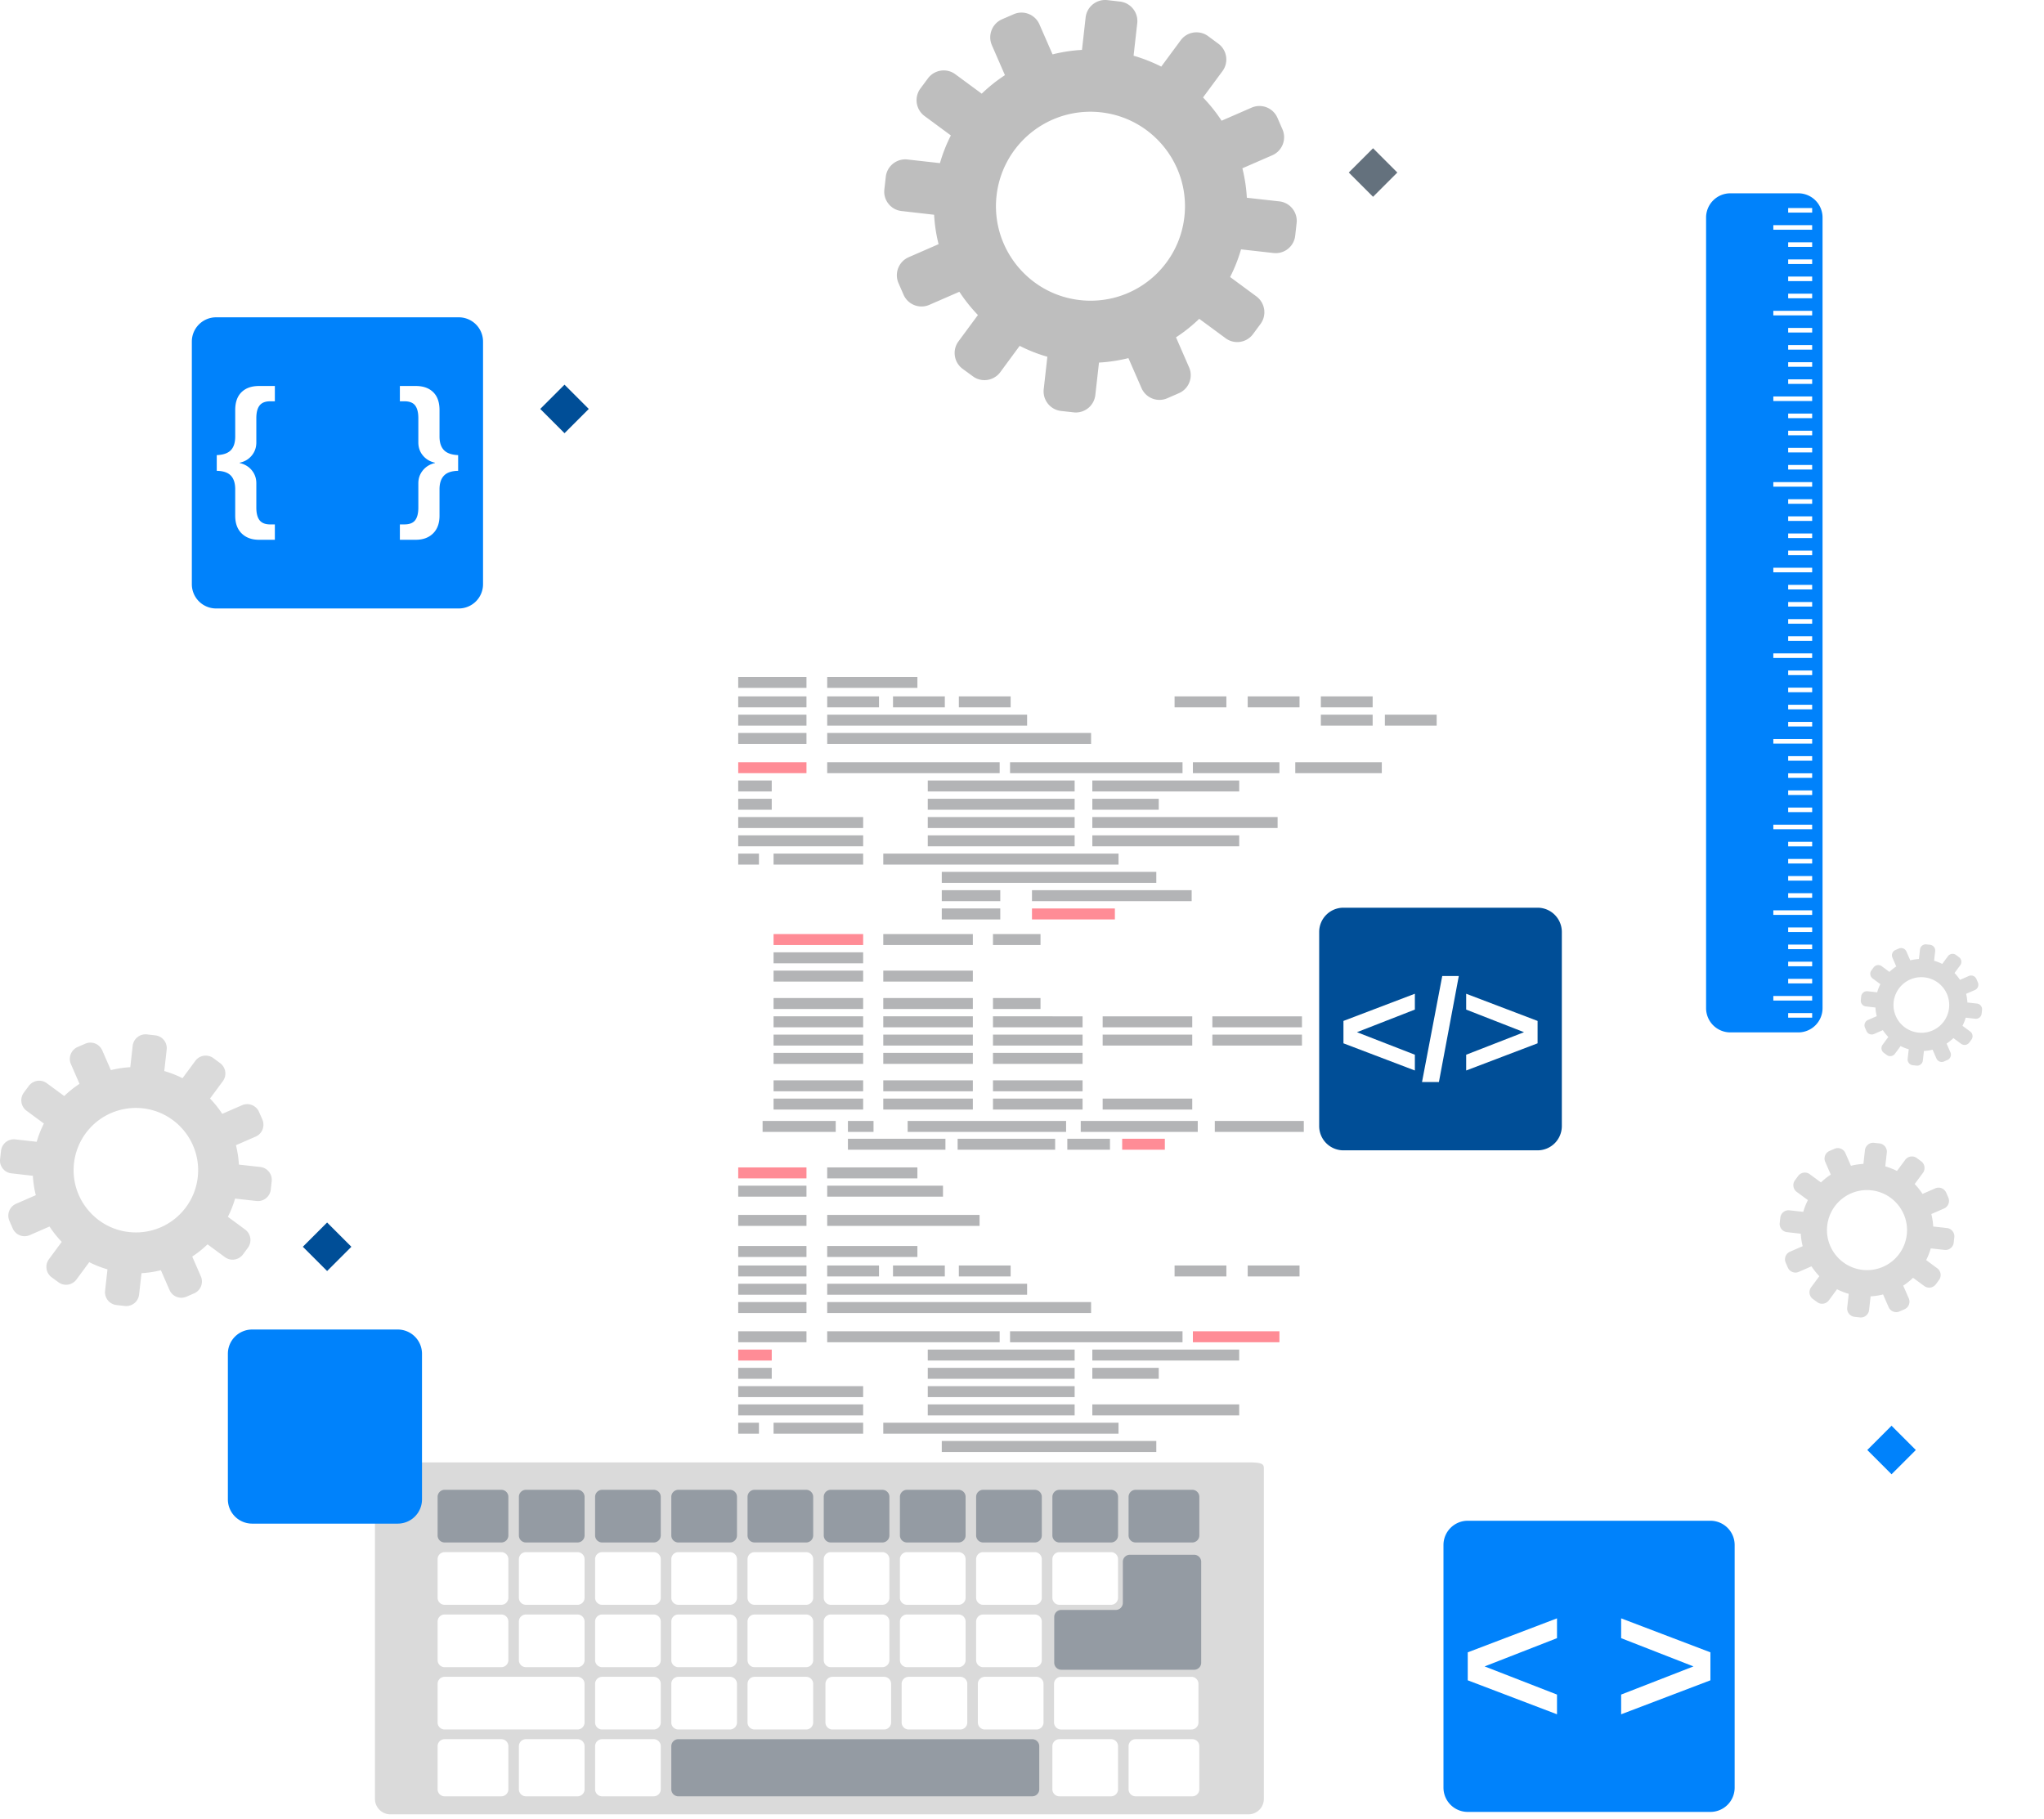 <svg xmlns="http://www.w3.org/2000/svg" width="400" height="356" fill="none"><path fill="#64717D" fill-rule="evenodd" d="m273.447 33.765-4.749 4.749-4.749-4.75 4.749-4.748 4.749 4.749Z" clip-rule="evenodd"/><path fill="#0082FB" fill-rule="evenodd" d="m374.916 283.784-4.75 4.749-4.748-4.749 4.748-4.749 4.75 4.749Z" clip-rule="evenodd"/><path fill="#004E97" fill-rule="evenodd" d="m68.763 244.006-4.748 4.749-4.75-4.749 4.75-4.748 4.748 4.748ZM115.22 80.034l-4.748 4.749-4.749-4.75 4.749-4.748 4.748 4.749Z" clip-rule="evenodd"/><path fill="#fff" fill-rule="evenodd" d="M391.642 271.868h-71.231a.949.949 0 1 1 0-1.899h71.231a.95.95 0 1 1 0 1.899ZM86.423 154.974H15.192a.95.95 0 1 1 0-1.9h71.231a.95.95 0 1 1 0 1.9Zm-9.439 11.246H29.497a.95.95 0 1 1 0-1.9h47.487a.95.95 0 0 1 0 1.9Zm96.601-88.484h-47.487a.949.949 0 1 1 0-1.9h47.488a.95.95 0 0 1 0 1.9h-.001Zm134.75-12.172h-47.487a.95.95 0 1 1 0-1.9h47.487a.95.95 0 1 1 0 1.9Zm-156.668-4.059H104.18a.949.949 0 1 1 0-1.9h47.487a.95.95 0 1 1 0 1.9Zm198.067 200.5h-47.487a.95.95 0 1 1 0-1.9h47.487a.95.95 0 1 1 0 1.9ZM314.676 56.63h-34.191a.949.949 0 1 1 0-1.9h34.191a.95.95 0 1 1 0 1.9Z" clip-rule="evenodd"/><g filter="url(#a)"><path fill="#fff" fill-rule="evenodd" d="M131.523 317V101.054c0-5.261 4.277-9.527 9.554-9.527H285.97c5.275 0 9.553 4.266 9.553 9.527V317c0 5.261-4.277 9.527-9.553 9.527H141.078c-5.277 0-9.555-4.266-9.555-9.527Z" clip-rule="evenodd"/></g><path fill="#191E23" fill-opacity=".33" fill-rule="evenodd" d="M157.823 132.48h-13.358v2.147h13.358v-2.147Zm4.056 2.147h17.651v-2.147h-17.651v2.147Zm-4.056 1.662h-13.358v2.147h13.358v-2.147Zm4.056 2.147h10.136v-2.147h-10.136v2.147Zm12.879 0h10.137v-2.147h-10.137v2.147Zm12.883 0h10.137v-2.147h-10.137v2.147Zm42.218 0h10.137v-2.147h-10.137v2.147Zm24.453-2.147h-10.14v2.147h10.14v-2.147Zm14.309 0h-10.137v2.147h10.137v-2.147Zm0 3.582h-10.137v2.147h10.137v-2.147Zm12.527 0h-10.136v2.147h10.136v-2.147Zm-123.325 0h-13.358v2.147h13.358v-2.147Zm4.056 2.147h39.118v-2.147h-39.118v2.147Zm-4.056 1.431h-13.358v2.146h13.358v-2.146Zm4.056 2.146h51.641v-2.146h-51.641v2.146Z" clip-rule="evenodd"/><path fill="#FF8C96" fill-rule="evenodd" d="M157.823 149.172h-13.358v2.146h13.358v-2.146Z" clip-rule="evenodd"/><path fill="#191E23" fill-opacity=".33" fill-rule="evenodd" d="M161.879 151.318h33.751v-2.146h-33.751v2.146Zm-10.854 1.432h-6.56v2.147h6.56v-2.147Zm59.276 0h-28.742v2.147h28.742v-2.147Zm32.205 0h-28.744v2.147h28.744v-2.147Zm-91.481 3.578h-6.56v2.147h6.56v-2.147Zm30.534 2.147h28.742v-2.147h-28.742v2.147Zm-12.644 1.431h-24.45v2.146h24.45v-2.146Zm12.644 2.146h28.742v-2.146h-28.742v2.146Zm-12.644 1.432h-24.45v2.147h24.45v-2.147Zm-17.532 5.722h17.533v-2.147h-17.533v2.147Z" clip-rule="evenodd"/><path fill="#FF8C96" fill-rule="evenodd" d="M151.383 184.953h17.533v-2.148h-17.533v2.148Z" clip-rule="evenodd"/><path fill="#191E23" fill-opacity=".33" fill-rule="evenodd" d="M172.852 184.953h17.531v-2.148h-17.531v2.148Zm30.771-2.148h-9.303v2.148h9.303v-2.148Zm-30.771 14.67h17.531v-2.147h-17.531v2.147Zm21.468 0h9.303v-2.147h-9.303v2.147Zm-42.937-8.944h17.533v-2.148h-17.533v2.148Zm0 3.575h17.533v-2.145h-17.533v2.145Zm0 5.369h17.533v-2.147h-17.533v2.147Zm0 3.577h17.533v-2.146h-17.533v2.146Zm0 3.581h17.533v-2.149h-17.533v2.149Zm0 3.576h17.533v-2.147h-17.533v2.147Zm21.469-7.157h17.531v-2.146h-17.531v2.146Zm0 3.581h17.531v-2.149h-17.531v2.149Zm0 3.576h17.531v-2.147h-17.531v2.147Zm39.001-9.303H194.32v2.146h17.533v-2.146Zm0 3.578H194.32v2.149h17.533v-2.149Zm0 3.578H194.32v2.147h17.533v-2.147Zm-60.47 7.513h17.533v-2.145h-17.533v2.145Zm21.469 0h17.531v-2.145h-17.531v2.145Zm39.001-2.145H194.32v2.145h17.533v-2.145Zm-60.47 5.721h17.533v-2.147h-17.533v2.147Zm21.469 0h17.531v-2.147h-17.531v2.147Zm39.001-2.147H194.32v2.147h17.533v-2.147Zm21.463 0h-17.531v2.147h17.531v-2.147Zm0-16.098h-17.531v2.146h17.531v-2.146Zm0 3.578h-17.531v2.149h17.531v-2.149Zm21.47-3.578h-17.532v2.146h17.532v-2.146Zm0 3.578h-17.532v2.149h17.532v-2.149Zm11.095-1.432v-2.146h-7.154v2.146h7.154Zm-7.154 1.432v2.149h23.613v-2.149h-23.613Zm-85.875-10.378h17.531v-2.145h-17.531v2.145Zm0-22.9h46.036v-2.147h-46.036v2.147Zm11.449 3.578h41.981v-2.147h-41.981v2.147Zm17.652 3.582h31.25v-2.147h-31.25v2.147Zm-17.652 0h11.449v-2.147h-11.449v2.147Z" clip-rule="evenodd"/><path fill="#FF8C96" fill-rule="evenodd" d="M218.175 177.797h-16.222v2.146h16.222v-2.146Z" clip-rule="evenodd"/><path fill="#191E23" fill-opacity=".33" fill-rule="evenodd" d="M184.301 179.943h11.449v-2.146h-11.449v2.146Zm-35.78-12.884h-4.056v2.147h4.056v-2.147Zm33.038-1.428h28.742v-2.147h-28.742v2.147Zm68.461-5.725h-36.258v2.146h36.258v-2.146Zm-7.514 3.578h-28.744v2.147h28.744v-2.147Zm-28.744-5.009h12.999v-2.147h-12.999v2.147Zm-16.102-7.157h33.753v-2.146H197.66v2.146Zm35.781 0h16.936v-2.146h-16.936v2.146Zm36.971-2.146h-16.935v2.146h16.935v-2.146Zm-121.178 72.357h14.312v-2.146h-14.312v2.146Zm16.7 0h5.009v-2.146h-5.009v2.146Zm42.695-2.146h-31.008v2.146h31.008v-2.146Zm25.764 0h-22.901v2.146h22.901v-2.146Zm3.337 2.146h17.415v-2.146H237.73v2.146Zm-71.796 3.485h19.081v-2.147h-19.081v2.147Zm40.551 0v-2.147h-19.083v2.147h19.083Zm10.732-2.147h-8.35v2.147h8.35v-2.147Z" clip-rule="evenodd"/><path fill="#FF8C96" fill-rule="evenodd" d="M227.953 225.014v-2.147h-8.348v2.147h8.348Zm-70.13 3.463h-13.358v2.147h13.358v-2.147Z" clip-rule="evenodd"/><path fill="#191E23" fill-opacity=".33" fill-rule="evenodd" d="M161.879 230.624h17.651v-2.147h-17.651v2.147Zm-4.056 13.231h-13.358v2.148h13.358v-2.148Zm4.056 2.148h17.651v-2.148h-17.651v2.148Zm-4.056 1.665h-13.358v2.146h13.358v-2.146Zm4.056 2.146h10.136v-2.146h-10.136v2.146Zm12.879 0h10.137v-2.146h-10.137v2.146Zm12.883 0h10.137v-2.146h-10.137v2.146Zm52.355-2.146h-10.137v2.146h10.137v-2.146Zm4.176 2.146h10.14v-2.146h-10.14v2.146Zm-86.349 1.432h-13.358v2.147h13.358v-2.147Zm4.056 2.147h39.118v-2.147h-39.118v2.147Zm-4.056 1.435h-13.358v2.145h13.358v-2.145Zm4.056 2.145h51.641v-2.145h-51.641v2.145Zm-4.056 3.574h-13.358v2.148h13.358v-2.148Zm37.807 0h-33.751v2.148h33.751v-2.148Z" clip-rule="evenodd"/><path fill="#FF8C96" fill-rule="evenodd" d="M151.025 264.129h-6.56v2.147h6.56v-2.147Z" clip-rule="evenodd"/><path fill="#191E23" fill-opacity=".33" fill-rule="evenodd" d="M181.559 266.276h28.742v-2.147h-28.742v2.147Zm32.203 0h28.744v-2.147h-28.744v2.147Zm-62.737 1.427h-6.56v2.147h6.56v-2.147Zm59.276 0h-28.742v2.147h28.742v-2.147Zm-65.836 5.724h24.45v-2.146h-24.45v2.146Zm65.836-2.146h-28.742v2.146h28.742v-2.146Zm-65.836 5.729h24.45v-2.147h-24.45v2.147Zm6.918 3.579h17.533v-2.148h-17.533v2.148Zm0 15.742h17.533v-2.147h-17.533v2.147Zm21.469 0h17.531v-2.147h-17.531v2.147Zm21.468 0h9.303v-2.147h-9.303v2.147Zm-42.937 3.579h17.533v-2.148h-17.533v2.148Zm0 3.575h17.533v-2.145h-17.533v2.145Zm0 4.122h17.533v-2.146h-17.533v2.146Zm57.687 0h17.534v-2.146H209.07v2.146Z" clip-rule="evenodd"/><path fill="#FF8C96" fill-rule="evenodd" d="M209.07 311.727h17.534v-2.145H209.07v2.145Z" clip-rule="evenodd"/><path fill="#191E23" fill-opacity=".33" fill-rule="evenodd" d="M172.852 303.485h17.531v-2.145h-17.531v2.145Zm20.601 0h17.532v-2.145h-17.532v2.145Zm-20.601-22.896h46.036v-2.148h-46.036v2.148Zm53.43 1.431h-41.981v2.146h41.981v-2.146Zm-41.981 9.301h11.449v-2.145h-11.449v2.145Zm-39.836-10.732h4.056v-2.148h-4.056v2.148Zm37.094-3.579h28.742v-2.147h-28.742v2.147Zm32.203 0h28.744v-2.147h-28.744v2.147Zm12.999-9.307h-12.999v2.147h12.999v-2.147Zm4.652-7.156H197.66v2.148h33.753v-2.148Z" clip-rule="evenodd"/><path fill="#FF8C96" fill-rule="evenodd" d="M233.441 262.695h16.936v-2.148h-16.936v2.148Z" clip-rule="evenodd"/><path fill="#191E23" fill-opacity=".33" fill-rule="evenodd" d="M157.823 232.051h-13.358v2.146h13.358v-2.146Zm4.056 2.146h22.66v-2.146h-22.66v2.146Zm-4.056 3.576h-13.358v2.148h13.358v-2.148Zm4.056 2.148h29.815v-2.148h-29.815v2.148Z" clip-rule="evenodd"/><path fill="#DADADA" fill-rule="evenodd" d="M76.393 355.087a3.017 3.017 0 0 1-3.014-3.016v-62.848a3.02 3.02 0 0 1 3.014-3.016h167.918c2.898 0 3.02.386 3.02 1.258v64.606a3.02 3.02 0 0 1-3.02 3.016H76.394Z" clip-rule="evenodd"/><path fill="#fff" fill-rule="evenodd" d="M205.946 312.702v-7.551c0-.759.615-1.378 1.378-1.378h10.092c.763 0 1.38.619 1.38 1.378v7.551a1.38 1.38 0 0 1-1.381 1.377h-10.092a1.377 1.377 0 0 1-1.378-1.377h.001Zm.324 24.403v-7.549c0-.763.618-1.38 1.382-1.38h25.504c.762 0 1.377.617 1.377 1.38v7.549c0 .76-.615 1.375-1.377 1.375h-25.504a1.377 1.377 0 0 1-1.382-1.374v-.001Zm-15.246-24.403v-7.551c0-.759.616-1.378 1.376-1.378h10.095c.761 0 1.381.619 1.381 1.378v7.551c0 .758-.62 1.377-1.382 1.377h-10.095a1.379 1.379 0 0 1-1.376-1.377h.001Zm0 12.204v-7.548c0-.763.616-1.378 1.376-1.378h10.095a1.38 1.38 0 0 1 1.381 1.379v7.547a1.38 1.38 0 0 1-1.382 1.377h-10.095a1.376 1.376 0 0 1-1.376-1.377h.001Zm-14.915-12.204v-7.551c0-.759.622-1.378 1.383-1.378h10.094c.762 0 1.378.619 1.378 1.378v7.551c0 .758-.616 1.377-1.378 1.377h-10.094c-.76 0-1.383-.619-1.383-1.377Zm0 12.204v-7.548c0-.763.622-1.378 1.383-1.378h10.094c.762 0 1.378.616 1.378 1.379v7.547c0 .762-.616 1.377-1.378 1.377h-10.094c-.76 0-1.383-.615-1.383-1.377Zm.336 12.199v-7.549c0-.763.62-1.38 1.381-1.38h10.09c.762 0 1.378.617 1.378 1.38v7.549c0 .76-.616 1.375-1.378 1.375h-10.09a1.377 1.377 0 0 1-1.381-1.374v-.001Zm-14.91 0v-7.549c0-.763.616-1.38 1.375-1.38h10.098c.762 0 1.377.617 1.377 1.38v7.549c0 .76-.615 1.375-1.377 1.375H162.91a1.375 1.375 0 0 1-1.375-1.374v-.001Zm-.332-24.403v-7.551a1.38 1.38 0 0 1 1.376-1.378h10.093c.762 0 1.38.619 1.38 1.378v7.551a1.38 1.38 0 0 1-1.38 1.377H162.58a1.38 1.38 0 0 1-1.377-1.377Zm0 12.204v-7.548c0-.763.618-1.378 1.376-1.378h10.093c.762 0 1.38.616 1.38 1.379v7.547c0 .762-.618 1.377-1.38 1.377H162.58a1.377 1.377 0 0 1-1.377-1.377Zm-14.914-12.204v-7.551a1.38 1.38 0 0 1 1.377-1.378h10.092c.762 0 1.378.619 1.378 1.378v7.551a1.38 1.38 0 0 1-1.378 1.377h-10.092a1.38 1.38 0 0 1-1.377-1.377Zm0 12.204v-7.548c0-.763.617-1.378 1.377-1.378h10.092c.762 0 1.378.616 1.378 1.379v7.547c0 .762-.617 1.377-1.378 1.377h-10.092a1.377 1.377 0 0 1-1.377-1.377Zm0 12.199v-7.549c0-.763.617-1.38 1.377-1.38h10.092c.762 0 1.378.617 1.378 1.38v7.549c0 .76-.617 1.375-1.378 1.375h-10.092a1.376 1.376 0 0 1-1.377-1.374v-.001Zm-14.918-24.403v-7.551a1.38 1.38 0 0 1 1.376-1.378h10.095c.764 0 1.379.619 1.379 1.378v7.551c0 .758-.615 1.377-1.379 1.377h-10.094a1.38 1.38 0 0 1-1.377-1.377Zm0 12.204v-7.548c0-.763.618-1.378 1.376-1.378h10.095c.764 0 1.379.616 1.379 1.379v7.547c0 .762-.615 1.377-1.379 1.377h-10.094a1.377 1.377 0 0 1-1.377-1.377Zm0 12.199v-7.549c0-.763.618-1.38 1.376-1.38h10.095c.764 0 1.379.617 1.379 1.38v7.549c0 .76-.615 1.375-1.379 1.375h-10.094a1.376 1.376 0 0 1-1.377-1.374v-.001Zm-45.734-24.403v-7.551c0-.759.615-1.378 1.377-1.378h11.092a1.38 1.38 0 0 1 1.378 1.378v7.551a1.38 1.38 0 0 1-1.378 1.377H87.014a1.378 1.378 0 0 1-1.377-1.377Zm0 12.204v-7.548c0-.763.615-1.378 1.377-1.378h11.092c.761 0 1.378.616 1.378 1.379v7.547c0 .762-.617 1.377-1.378 1.377H87.014a1.375 1.375 0 0 1-1.377-1.377Zm0 12.199v-7.549c0-.763.615-1.38 1.377-1.38h26c.764 0 1.377.617 1.377 1.38v7.549c0 .76-.613 1.375-1.377 1.375h-26a1.374 1.374 0 0 1-1.377-1.374v-.001Zm0 13.077v-8.423c0-.763.615-1.38 1.377-1.38h11.092c.761 0 1.378.617 1.378 1.38v8.423c0 .76-.617 1.378-1.378 1.378H87.014a1.378 1.378 0 0 1-1.377-1.378Zm15.906 0v-8.423c0-.763.618-1.38 1.381-1.38h10.095a1.38 1.38 0 0 1 1.379 1.38v8.423c0 .76-.62 1.378-1.379 1.378h-10.095a1.38 1.38 0 0 1-1.381-1.378Zm0-25.276v-7.548c0-.763.618-1.378 1.381-1.378h10.095a1.38 1.38 0 0 1 1.379 1.379v7.547c0 .762-.62 1.377-1.379 1.377h-10.095a1.378 1.378 0 0 1-1.381-1.377Zm0-12.204v-7.551a1.38 1.38 0 0 1 1.381-1.378h10.095c.759 0 1.379.619 1.379 1.378v7.551c0 .758-.62 1.377-1.379 1.377h-10.095a1.38 1.38 0 0 1-1.381-1.377Zm14.914 37.48v-8.423c0-.763.62-1.38 1.381-1.38h10.09c.764 0 1.379.617 1.379 1.38v8.423c0 .76-.615 1.378-1.379 1.378h-10.09a1.381 1.381 0 0 1-1.381-1.378Zm0-13.077v-7.549c0-.763.62-1.38 1.381-1.38h10.09c.764 0 1.379.617 1.379 1.38v7.549c0 .76-.615 1.375-1.379 1.375h-10.09a1.378 1.378 0 0 1-1.381-1.374v-.001Zm0-12.199v-7.548c0-.763.62-1.378 1.381-1.378h10.09c.764 0 1.379.616 1.379 1.379v7.547c0 .762-.615 1.377-1.379 1.377h-10.09a1.38 1.38 0 0 1-1.381-1.377Zm0-12.204v-7.551c0-.759.62-1.378 1.381-1.378h10.09c.764 0 1.379.619 1.379 1.378v7.551c0 .758-.615 1.377-1.379 1.377h-10.09a1.382 1.382 0 0 1-1.381-1.377Zm74.902 24.403v-7.549c0-.763.62-1.38 1.382-1.38h10.091c.762 0 1.378.617 1.378 1.38v7.549c0 .76-.616 1.375-1.378 1.375h-10.091a1.378 1.378 0 0 1-1.382-1.374v-.001Zm14.587 13.077v-8.423c0-.763.615-1.38 1.378-1.38h10.092c.763 0 1.38.617 1.38 1.38v8.423a1.38 1.38 0 0 1-1.381 1.378h-10.092a1.377 1.377 0 0 1-1.378-1.378h.001Zm14.91 0v-8.423c0-.763.617-1.38 1.381-1.38h11.088c.761 0 1.378.617 1.378 1.38v8.423a1.38 1.38 0 0 1-1.379 1.378h-11.088a1.38 1.38 0 0 1-1.381-1.378h.001Z" clip-rule="evenodd"/><path fill="#64717D" fill-opacity=".59" fill-rule="evenodd" d="M220.856 300.501v-7.551c0-.758.617-1.376 1.381-1.376h11.088c.761 0 1.378.618 1.378 1.377v7.551c0 .762-.618 1.378-1.379 1.378h-11.088a1.378 1.378 0 0 1-1.381-1.378l.001-.001Zm-14.91 0v-7.551c0-.758.615-1.376 1.378-1.376h10.092c.763 0 1.38.618 1.38 1.377v7.551c0 .762-.618 1.378-1.381 1.378h-10.092a1.376 1.376 0 0 1-1.378-1.378l.001-.001Zm-14.922 0v-7.551c0-.758.616-1.376 1.376-1.376h10.095c.761 0 1.381.618 1.381 1.377v7.551a1.38 1.38 0 0 1-1.382 1.378h-10.095a1.377 1.377 0 0 1-1.376-1.378l.001-.001Zm-14.915 0v-7.551c0-.758.622-1.376 1.383-1.376h10.094c.762 0 1.378.618 1.378 1.377v7.551c0 .762-.616 1.378-1.378 1.378h-10.094c-.76 0-1.383-.616-1.383-1.378v-.001Zm-14.906 0v-7.551c0-.758.618-1.376 1.376-1.376h10.093c.762 0 1.38.618 1.38 1.377v7.551c0 .762-.618 1.378-1.38 1.378H162.58a1.378 1.378 0 0 1-1.377-1.378v-.001Zm-14.914 0v-7.551c0-.758.617-1.376 1.377-1.376h10.092c.762 0 1.378.618 1.378 1.377v7.551c0 .762-.617 1.378-1.378 1.378h-10.092a1.378 1.378 0 0 1-1.377-1.378v-.001Zm-14.918 0v-7.551c0-.758.618-1.376 1.376-1.376h10.095c.764 0 1.379.618 1.379 1.377v7.551c0 .762-.615 1.378-1.379 1.378h-10.094a1.378 1.378 0 0 1-1.377-1.378v-.001Zm-45.734 0v-7.551c0-.758.615-1.376 1.377-1.376h11.092c.761 0 1.378.618 1.378 1.377v7.551c0 .762-.617 1.378-1.378 1.378H87.014a1.376 1.376 0 0 1-1.377-1.378v-.001Zm15.906 0v-7.551a1.38 1.38 0 0 1 1.381-1.376h10.095a1.38 1.38 0 0 1 1.379 1.377v7.551a1.38 1.38 0 0 1-1.379 1.378h-10.095a1.379 1.379 0 0 1-1.381-1.378v-.001Zm14.914 0v-7.551c0-.758.62-1.376 1.381-1.376h10.09c.764 0 1.379.618 1.379 1.377v7.551c0 .762-.615 1.378-1.379 1.378h-10.09a1.38 1.38 0 0 1-1.381-1.378v-.001Zm14.914 49.681v-8.423c0-.763.618-1.38 1.376-1.38h69.251c.762 0 1.38.617 1.38 1.38v8.423a1.38 1.38 0 0 1-1.38 1.378h-69.25a1.38 1.38 0 0 1-1.377-1.378Zm74.938-24.771v-8.954c0-.76.618-1.378 1.38-1.378h10.668c.759 0 1.375-.618 1.375-1.38v-8.036a1.38 1.38 0 0 1 1.38-1.378h12.575c.762 0 1.38.618 1.38 1.378v19.748a1.38 1.38 0 0 1-1.38 1.379h-25.998a1.38 1.38 0 0 1-1.38-1.379Z" clip-rule="evenodd"/><path fill="#0082FB" fill-rule="evenodd" d="M333.871 197.303V42.581a4.748 4.748 0 0 1 4.749-4.749h13.296a4.748 4.748 0 0 1 4.748 4.748v154.723a4.749 4.749 0 0 1-4.748 4.749H338.62a4.747 4.747 0 0 1-4.749-4.749Z" clip-rule="evenodd"/><path fill="#fff" fill-rule="evenodd" d="M349.938 199.167v-.894h4.694v.894h-4.694Zm-2.907-3.347v-.894h7.599v.894h-7.599Zm2.907-3.355v-.895h4.694v.895h-4.694Zm0-3.355v-.895h4.694v.895h-4.694Zm0-3.349v-.894h4.694v.894h-4.694Zm0-3.352v-.897h4.694v.897h-4.694Zm-2.907-3.354v-.895h7.599v.895h-7.599Zm2.907-3.351v-.895h4.694v.895h-4.694Zm0-3.355v-.896h4.694v.896h-4.694Zm0-3.35v-.894h4.694v.894h-4.694Zm0-3.355v-.894h4.694v.894h-4.694Zm-2.907-3.348v-.894h7.599v.894h-7.599Zm2.907-3.355v-.894h4.694v.894h-4.694Zm0-3.353v-.893h4.694v.893h-4.694Zm0-3.35v-.894h4.694v.894h-4.694Zm0-3.355v-.895h4.694v.895h-4.694Zm-2.907-3.35v-.896h7.599v.896h-7.599Zm2.907-3.354v-.894h4.694v.894h-4.694Zm0-3.354v-.895h4.694v.895h-4.694Zm0-3.348v-.895h4.694v.895h-4.694Zm0-3.354v-.896h4.694v.896h-4.694Zm-2.907-3.354v-.894h7.599v.894h-7.599Zm2.907-3.35v-.896h4.694v.896h-4.694Zm0-3.357v-.894h4.694v.894h-4.694Zm0-3.349v-.893h4.694v.893h-4.694Zm0-3.353v-.895h4.694v.895h-4.694Zm-2.907-3.352v-.895h7.599v.895h-7.599Zm2.907-3.351v-.895h4.694v.895h-4.694Zm0-3.353v-.894h4.694v.894h-4.694Zm0-3.354v-.895h4.694v.895h-4.694Zm0-3.354v-.893h4.694v.893h-4.694Zm-2.907-3.349v-.895h7.599v.895h-7.599Zm2.907-3.353V91h4.694v.894h-4.694Zm0-3.353v-.893h4.694v.894h-4.694Zm0-3.351v-.893h4.694v.894h-4.694Zm0-3.354v-.895h4.694v.895h-4.694Zm-2.907-3.351v-.895h7.599v.895h-7.599Zm2.907-3.353v-.894h4.694v.894h-4.694Zm0-3.351v-.894h4.694v.894h-4.694Zm0-3.352v-.894h4.694v.894h-4.694Zm0-3.353v-.896h4.694v.896h-4.694Zm-2.907-3.352v-.892h7.599v.892h-7.599Zm2.907-3.352v-.895h4.694v.895h-4.694Zm0-3.355v-.892h4.694v.892h-4.694Zm0-3.348v-.896h4.694v.895h-4.694Zm0-3.353v-.894h4.694v.894h-4.694Zm-2.907-3.356v-.894h7.599v.895h-7.599Zm2.907-3.35v-.895h4.694v.894h-4.694Z" clip-rule="evenodd"/><path fill="#BEBEBE" fill-rule="evenodd" d="M231.779 42.431c-1.054 9.361-8.943 16.419-18.35 16.419-.697 0-1.402-.039-2.1-.119-10.13-1.14-17.445-10.31-16.309-20.439 1.058-9.363 8.957-16.424 18.369-16.424.692 0 1.395.039 2.086.118 10.131 1.14 17.445 10.313 16.304 20.446Zm21.147-1.599a3.807 3.807 0 0 0-2.57-1.42l-6.354-.71a30.736 30.736 0 0 0-.876-5.766l5.87-2.555a3.854 3.854 0 0 0 1.979-5.059l-.988-2.271a3.838 3.838 0 0 0-5.058-1.983l-5.869 2.556a31.565 31.565 0 0 0-3.633-4.55l3.802-5.15c.61-.827.863-1.839.71-2.854a3.807 3.807 0 0 0-1.517-2.518l-1.996-1.477a3.84 3.84 0 0 0-2.282-.747 3.803 3.803 0 0 0-3.09 1.56l-3.801 5.146c-1.76-.886-3.58-1.6-5.417-2.13l.716-6.358a3.795 3.795 0 0 0-.812-2.815 3.815 3.815 0 0 0-2.572-1.426l-2.471-.283a3.847 3.847 0 0 0-4.245 3.388l-.715 6.359a29.91 29.91 0 0 0-5.759.874l-2.562-5.865a3.823 3.823 0 0 0-5.052-1.988l-2.277.985c-1.935.847-2.824 3.116-1.985 5.06l2.56 5.874a31.132 31.132 0 0 0-4.545 3.625l-5.158-3.797a3.793 3.793 0 0 0-2.278-.755 3.86 3.86 0 0 0-3.093 1.562l-1.478 1.99a3.856 3.856 0 0 0 .818 5.373l5.151 3.799a30.204 30.204 0 0 0-2.135 5.42l-6.358-.711a3.838 3.838 0 0 0-4.242 3.386l-.279 2.462a3.8 3.8 0 0 0 .811 2.829 3.787 3.787 0 0 0 2.578 1.412l6.347.727c.104 1.928.398 3.862.875 5.756l-5.869 2.56a3.85 3.85 0 0 0-1.977 5.06l.989 2.27a3.838 3.838 0 0 0 3.517 2.305c.532 0 1.05-.11 1.535-.323l5.871-2.557a31.478 31.478 0 0 0 3.633 4.552l-3.805 5.154a3.805 3.805 0 0 0-.707 2.851 3.806 3.806 0 0 0 1.514 2.52l1.996 1.462a3.808 3.808 0 0 0 2.286.757 3.855 3.855 0 0 0 3.09-1.56l3.796-5.151c1.771.9 3.589 1.614 5.417 2.133l-.712 6.355a3.854 3.854 0 0 0 3.384 4.254l2.474.274c.143.017.283.026.424.026a3.842 3.842 0 0 0 3.817-3.41l.716-6.358a30.722 30.722 0 0 0 5.761-.874l2.559 5.864a3.835 3.835 0 0 0 3.519 2.312c.527 0 1.045-.108 1.533-.325l2.277-.99a3.817 3.817 0 0 0 2.038-2.117c.376-.954.357-2-.054-2.94l-2.559-5.869a31.07 31.07 0 0 0 4.544-3.626l5.161 3.8a3.829 3.829 0 0 0 2.277.751 3.857 3.857 0 0 0 3.092-1.563l1.472-1.994c1.252-1.7.89-4.11-.809-5.376l-5.15-3.799a30.393 30.393 0 0 0 2.137-5.412l6.347.714c.15.017.299.023.447.023a3.828 3.828 0 0 0 3.807-3.41l.276-2.469a3.817 3.817 0 0 0-.814-2.825v-.004Z" clip-rule="evenodd"/><path fill="#fff" fill-rule="evenodd" d="M108.473 133.155a4.748 4.748 0 0 1-4.748 4.749H75.232a4.75 4.75 0 0 1-4.748-4.749v-28.493a4.748 4.748 0 0 1 4.748-4.748h28.493a4.748 4.748 0 0 1 4.748 4.748v28.493Z" clip-rule="evenodd"/><path fill="#0082FB" fill-rule="evenodd" d="M94.528 114.336a4.75 4.75 0 0 1-4.748 4.749H42.29a4.75 4.75 0 0 1-4.748-4.748V66.85a4.749 4.749 0 0 1 4.748-4.748h47.49a4.749 4.749 0 0 1 4.748 4.748v47.487-.001Z" clip-rule="evenodd"/><path fill="#fff" fill-rule="evenodd" d="M50.681 105.642c-1.408 0-2.536-.412-3.382-1.237-.846-.825-1.27-1.985-1.27-3.476v-5.172c0-1.198-.29-2.094-.867-2.689-.576-.594-1.491-.9-2.744-.922v-3.074c1.273-.054 2.193-.375 2.76-.969.567-.595.851-1.485.851-2.673v-5.172c0-1.535.412-2.705 1.238-3.509.825-.804 1.962-1.206 3.413-1.206h3.107v2.995h-.914c-.957 0-1.649.274-2.073.82-.428.547-.639 1.372-.639 2.476v4.746c0 .999-.302 1.86-.906 2.586-.605.724-1.39 1.188-2.359 1.388v.062c1 .23 1.792.706 2.382 1.427.588.72.883 1.569.883 2.547v4.746c0 1.113.211 1.941.639 2.483.424.542 1.116.813 2.073.813h.914v3.011h-3.106v-.001Zm27.574-3.011h.899c.978 0 1.673-.271 2.09-.813.415-.542.623-1.37.623-2.483v-4.746c0-.967.296-1.814.89-2.539.593-.725 1.385-1.204 2.371-1.434v-.063c-.954-.2-1.74-.66-2.347-1.38-.61-.72-.915-1.585-.915-2.594v-4.746c0-1.103-.208-1.929-.623-2.476-.416-.546-1.111-.819-2.09-.819h-.9v-2.995h3.108c1.45 0 2.587.401 3.412 1.206.827.804 1.238 1.974 1.238 3.509v5.172c0 1.176.29 2.065.868 2.664.578.6 1.502.924 2.775.978v3.074c-1.272.022-2.197.337-2.775.946-.579.61-.868 1.499-.868 2.665v5.172c0 1.482-.419 2.637-1.26 3.468-.841.829-1.97 1.245-3.39 1.245h-3.107v-3.011Zm276.966 214.063a4.749 4.749 0 0 1-4.749 4.749H321.98a4.749 4.749 0 0 1-4.75-4.749v-28.492a4.749 4.749 0 0 1 4.749-4.749h28.493a4.749 4.749 0 0 1 4.748 4.749v28.492h.001Z" clip-rule="evenodd"/><path fill="#0082FB" fill-rule="evenodd" d="M339.464 349.865a4.749 4.749 0 0 1-4.748 4.748h-47.487a4.751 4.751 0 0 1-4.749-4.748v-47.488a4.75 4.75 0 0 1 4.749-4.748h47.487a4.748 4.748 0 0 1 4.748 4.748v47.488Z" clip-rule="evenodd"/><path fill="#fff" fill-rule="evenodd" d="M287.23 328.857v-5.476l17.467-6.651v3.879l-14.166 5.528 14.166 5.512v3.858l-17.467-6.65Zm30.02 6.65v-3.858l14.152-5.512-14.152-5.528v-3.879l17.468 6.651v5.476l-17.468 6.65Z" clip-rule="evenodd"/><path fill="#004E97" fill-rule="evenodd" d="M305.643 220.386a4.75 4.75 0 0 1-4.748 4.749h-37.99a4.749 4.749 0 0 1-4.749-4.749v-37.989a4.749 4.749 0 0 1 4.749-4.749h37.99a4.75 4.75 0 0 1 4.748 4.75v37.988Z" clip-rule="evenodd"/><path fill="#fff" fill-rule="evenodd" d="M262.906 204.189v-4.381l13.975-5.32v3.1l-11.335 4.425 11.335 4.408v3.087l-13.975-5.319Zm15.375 7.576 3.96-20.749h3.238l-3.891 20.749h-3.307Zm8.641-2.257v-3.087l11.319-4.408-11.319-4.425v-3.1l13.974 5.32v4.381l-13.974 5.319Z" clip-rule="evenodd"/><path fill="#0082FB" fill-rule="evenodd" d="M82.583 293.444a4.749 4.749 0 0 1-4.748 4.749H49.342a4.75 4.75 0 0 1-4.748-4.749v-28.492a4.748 4.748 0 0 1 4.748-4.749h28.493a4.748 4.748 0 0 1 4.748 4.749v28.493-.001Z" clip-rule="evenodd"/><path fill="#fff" fill-rule="evenodd" d="M128.85 199.686a4.749 4.749 0 0 1-4.75 4.748H95.608a4.749 4.749 0 0 1-4.749-4.748v-28.493a4.75 4.75 0 0 1 4.749-4.748H124.1a4.749 4.749 0 0 1 4.749 4.748v28.493h.001Z" clip-rule="evenodd"/><path fill="#DADADA" fill-rule="evenodd" d="M38.699 230.385a12.163 12.163 0 0 1-13.473 10.738c-6.674-.751-11.493-6.792-10.745-13.466a12.177 12.177 0 0 1 13.476-10.743c6.674.752 11.494 6.795 10.742 13.471Zm13.932-1.055a2.513 2.513 0 0 0-1.695-.936l-4.186-.467a20.126 20.126 0 0 0-.577-3.798l3.867-1.684a2.538 2.538 0 0 0 1.304-3.332l-.65-1.497a2.529 2.529 0 0 0-3.333-1.307l-3.866 1.684a20.865 20.865 0 0 0-2.393-2.998l2.505-3.393a2.521 2.521 0 0 0 .467-1.879 2.51 2.51 0 0 0-.999-1.659l-1.316-.974a2.522 2.522 0 0 0-1.503-.491c-.812 0-1.553.374-2.036 1.028l-2.504 3.388a20.913 20.913 0 0 0-3.57-1.403l.472-4.188a2.509 2.509 0 0 0-.533-1.855 2.514 2.514 0 0 0-1.695-.938l-1.629-.186a2.532 2.532 0 0 0-2.796 2.232l-.471 4.187c-1.264.068-2.538.26-3.795.577l-1.688-3.865a2.52 2.52 0 0 0-3.328-1.31l-1.5.65a2.543 2.543 0 0 0-1.308 3.334l1.687 3.869a20.55 20.55 0 0 0-2.994 2.388l-3.399-2.502a2.5 2.5 0 0 0-1.5-.498c-.8 0-1.562.386-2.038 1.03l-.973 1.311a2.54 2.54 0 0 0 .538 3.539l3.395 2.504a19.925 19.925 0 0 0-1.407 3.571l-4.189-.47A2.53 2.53 0 0 0 .2 225.223l-.183 1.622a2.501 2.501 0 0 0 .534 1.864 2.496 2.496 0 0 0 1.698.93l4.183.478c.068 1.271.263 2.545.577 3.793l-3.867 1.687a2.534 2.534 0 0 0-1.302 3.333l.652 1.496a2.527 2.527 0 0 0 3.327 1.305l3.869-1.684a20.882 20.882 0 0 0 2.393 2.999l-2.506 3.396a2.502 2.502 0 0 0-.466 1.877c.1.67.454 1.259.998 1.661l1.315.964c.44.327.96.498 1.506.498.8 0 1.561-.383 2.035-1.028l2.502-3.393a20.033 20.033 0 0 0 3.569 1.404l-.47 4.187a2.536 2.536 0 0 0 2.23 2.801l1.63.181c.094.012.187.018.279.018a2.533 2.533 0 0 0 2.515-2.248l.472-4.187a20.509 20.509 0 0 0 3.795-.576l1.685 3.862a2.527 2.527 0 0 0 3.328 1.31l1.5-.653a2.51 2.51 0 0 0 1.344-1.395 2.511 2.511 0 0 0-.037-1.936l-1.687-3.866a20.545 20.545 0 0 0 2.995-2.39l3.399 2.503a2.52 2.52 0 0 0 1.502.495 2.54 2.54 0 0 0 2.037-1.03l.97-1.313a2.543 2.543 0 0 0-.534-3.541l-3.392-2.504a20.089 20.089 0 0 0 1.406-3.565l4.184.47a2.523 2.523 0 0 0 2.802-2.232l.18-1.627a2.516 2.516 0 0 0-.535-1.861l-.001.002Zm320.515 12.294a7.818 7.818 0 0 1-8.661 6.903c-4.29-.484-7.388-4.368-6.907-8.657a7.826 7.826 0 0 1 8.662-6.907c4.291.483 7.39 4.368 6.906 8.66v.001Zm8.956-.678a1.615 1.615 0 0 0-1.089-.603l-2.689-.301a13.03 13.03 0 0 0-.371-2.441l2.486-1.083a1.631 1.631 0 0 0 .838-2.141l-.419-.962a1.624 1.624 0 0 0-2.142-.84l-2.486 1.084a13.208 13.208 0 0 0-1.538-1.928l1.612-2.181a1.627 1.627 0 0 0-.342-2.276l-.846-.625a1.621 1.621 0 0 0-.966-.316c-.522 0-1.001.241-1.31.661l-1.61 2.178a13.367 13.367 0 0 0-2.293-.901l.303-2.692a1.603 1.603 0 0 0-.344-1.193 1.62 1.62 0 0 0-1.089-.605l-1.047-.119a1.63 1.63 0 0 0-1.798 1.435l-.302 2.692c-.813.043-1.631.167-2.44.371l-1.085-2.484a1.62 1.62 0 0 0-2.141-.841l-.965.416a1.635 1.635 0 0 0-.84 2.142l1.086 2.487c-.694.455-1.34.972-1.926 1.536l-2.183-1.608a1.61 1.61 0 0 0-.967-.321c-.514 0-1.003.249-1.31.662l-.625.842a1.634 1.634 0 0 0 .347 2.277l2.182 1.608c-.38.751-.684 1.521-.905 2.296l-2.694-.3a1.622 1.622 0 0 0-1.795 1.433l-.118 1.043c-.051.432.071.859.344 1.199.271.339.659.552 1.09.598l2.688.307c.045.818.169 1.636.372 2.439l-2.486 1.084a1.63 1.63 0 0 0-.837 2.144l.419.961c.259.593.843.977 1.49.977.225 0 .444-.047.649-.138l2.489-1.083c.45.689.967 1.336 1.537 1.929l-1.613 2.183a1.62 1.62 0 0 0-.298 1.206c.063.431.292.811.642 1.069l.844.62c.283.21.618.32.969.32.514 0 1.003-.247 1.309-.66l1.606-2.183c.751.382 1.522.685 2.295.903l-.301 2.692a1.63 1.63 0 0 0 1.432 1.802l1.048.117a1.63 1.63 0 0 0 1.798-1.434l.302-2.692a13.26 13.26 0 0 0 2.44-.369l1.084 2.482a1.625 1.625 0 0 0 2.139.842l.965-.42c.397-.174.703-.491.862-.896.16-.405.152-.848-.022-1.246l-1.085-2.485a13.172 13.172 0 0 0 1.925-1.536l2.186 1.607c.281.208.615.32.965.32.515 0 1.005-.249 1.31-.662l.623-.845c.53-.72.377-1.741-.342-2.276l-2.181-1.61c.376-.74.68-1.509.903-2.291l2.69.301a1.62 1.62 0 0 0 1.8-1.434l.117-1.047a1.609 1.609 0 0 0-.344-1.196l-.002-.001Z" clip-rule="evenodd"/><path fill="#fff" fill-rule="evenodd" d="M392.886 220.371a5.43 5.43 0 0 1-6.016 4.792 5.442 5.442 0 0 1-4.794-6.011 5.435 5.435 0 0 1 6.016-4.795 5.444 5.444 0 0 1 4.794 6.013v.001Zm6.22-.471a1.113 1.113 0 0 0-.757-.418l-1.867-.21a8.972 8.972 0 0 0-.259-1.695l1.727-.752c.568-.249.829-.916.581-1.487l-.29-.669a1.129 1.129 0 0 0-1.487-.584l-1.727.752a9.185 9.185 0 0 0-1.069-1.338l1.119-1.514a1.124 1.124 0 0 0-.238-1.579l-.586-.436a1.125 1.125 0 0 0-.671-.219c-.362 0-.694.168-.909.459l-1.119 1.513a9.215 9.215 0 0 0-1.594-.626l.212-1.87a1.12 1.12 0 0 0-.239-.828 1.115 1.115 0 0 0-.757-.419l-.725-.083a1.128 1.128 0 0 0-1.248.997l-.212 1.87a8.935 8.935 0 0 0-1.694.256l-.752-1.724a1.125 1.125 0 0 0-1.486-.586l-.671.291c-.568.249-.83.917-.584 1.489l.754 1.727a9.178 9.178 0 0 0-1.337 1.067l-1.517-1.118a1.132 1.132 0 0 0-1.58.238l-.435.584a1.136 1.136 0 0 0 .24 1.581l1.516 1.116a9.101 9.101 0 0 0-.629 1.596l-1.87-.21a1.127 1.127 0 0 0-1.246.996l-.083.724a1.121 1.121 0 0 0 .998 1.248l1.865.213c.033.567.117 1.135.259 1.694l-1.726.752a1.132 1.132 0 0 0-.582 1.489l.291.667a1.126 1.126 0 0 0 1.486.583l1.728-.751c.313.476.67.926 1.068 1.338l-1.121 1.516c-.179.241-.252.54-.208.838.045.3.203.562.445.742l.588.43a1.133 1.133 0 0 0 1.581-.235l1.116-1.516a9.026 9.026 0 0 0 1.594.627l-.21 1.87a1.131 1.131 0 0 0 .996 1.25l.727.081a1.132 1.132 0 0 0 1.248-.996l.21-1.87a9.071 9.071 0 0 0 1.693-.256l.753 1.724a1.128 1.128 0 0 0 1.485.584l.67-.292c.276-.121.49-.341.599-.622a1.123 1.123 0 0 0-.015-.865l-.753-1.726c.48-.316.927-.674 1.337-1.067l1.518 1.117a1.13 1.13 0 0 0 1.578-.239l.433-.586c.368-.5.262-1.209-.238-1.581l-1.514-1.117a9.029 9.029 0 0 0 .627-1.592l1.868.21a1.127 1.127 0 0 0 1.249-.996l.082-.727a1.12 1.12 0 0 0-.239-.831l.003.001Z" clip-rule="evenodd"/><path fill="#DADADA" fill-rule="evenodd" d="M381.417 197.3a5.429 5.429 0 0 1-6.016 4.792 5.438 5.438 0 1 1 1.222-10.807 5.445 5.445 0 0 1 4.794 6.015Zm6.22-.472a1.118 1.118 0 0 0-.757-.416l-1.867-.21a8.96 8.96 0 0 0-.259-1.695l1.725-.752c.57-.249.831-.916.583-1.487l-.29-.667a1.128 1.128 0 0 0-1.487-.586l-1.727.753a9.385 9.385 0 0 0-1.069-1.339l1.119-1.514a1.128 1.128 0 0 0-.237-1.58l-.586-.434a1.13 1.13 0 0 0-1.58.239l-1.119 1.512a9.27 9.27 0 0 0-1.594-.624l.212-1.871a1.13 1.13 0 0 0-.996-1.248l-.728-.082a1.13 1.13 0 0 0-1.248.997l-.21 1.869a8.91 8.91 0 0 0-1.694.256l-.754-1.724a1.124 1.124 0 0 0-1.486-.586l-.669.291a1.134 1.134 0 0 0-.583 1.488l.753 1.727a9.072 9.072 0 0 0-1.337 1.067l-1.519-1.117a1.112 1.112 0 0 0-.669-.223c-.358 0-.697.173-.909.461l-.435.584a1.134 1.134 0 0 0 .241 1.58l1.516 1.117a8.968 8.968 0 0 0-.629 1.595l-1.87-.21a1.13 1.13 0 0 0-1.248.997l-.082.725c-.035.298.05.595.24.83.187.236.457.385.757.416l1.867.214c.03.567.117 1.135.259 1.693l-1.727.753c-.57.25-.831.918-.581 1.488l.291.667a1.124 1.124 0 0 0 1.485.583l1.726-.752c.316.479.674.928 1.068 1.34l-1.118 1.515a1.12 1.12 0 0 0-.208.839c.044.299.202.562.445.74l.588.431c.196.146.428.222.671.222.356 0 .697-.171.909-.457l1.117-1.516a8.791 8.791 0 0 0 1.593.627l-.21 1.87c-.07.619.376 1.179.995 1.25l.727.081a1.128 1.128 0 0 0 1.248-.996l.212-1.87a9.126 9.126 0 0 0 1.693-.255l.754 1.722a1.123 1.123 0 0 0 1.485.587l.67-.294c.277-.12.488-.34.599-.62a1.118 1.118 0 0 0-.014-.865l-.753-1.727c.48-.315.927-.674 1.336-1.067l1.516 1.117a1.133 1.133 0 0 0 1.581-.237l.432-.586a1.138 1.138 0 0 0-.237-1.583l-1.514-1.117a9.08 9.08 0 0 0 .627-1.591l1.868.209a1.126 1.126 0 0 0 1.25-.996l.082-.727a1.126 1.126 0 0 0-.24-.831Z" clip-rule="evenodd"/><defs><filter id="a" width="192" height="263" x="117.523" y="77.527" color-interpolation-filters="sRGB" filterUnits="userSpaceOnUse"><feFlood flood-opacity="0" result="BackgroundImageFix"/><feColorMatrix in="SourceAlpha" result="hardAlpha" values="0 0 0 0 0 0 0 0 0 0 0 0 0 0 0 0 0 0 127 0"/><feOffset/><feGaussianBlur stdDeviation="7"/><feComposite in2="hardAlpha" operator="out"/><feColorMatrix values="0 0 0 0 0 0 0 0 0 0 0 0 0 0 0 0 0 0 0.16 0"/><feBlend in2="BackgroundImageFix" result="effect1_dropShadow_188_1304"/><feBlend in="SourceGraphic" in2="effect1_dropShadow_188_1304" result="shape"/></filter></defs></svg>